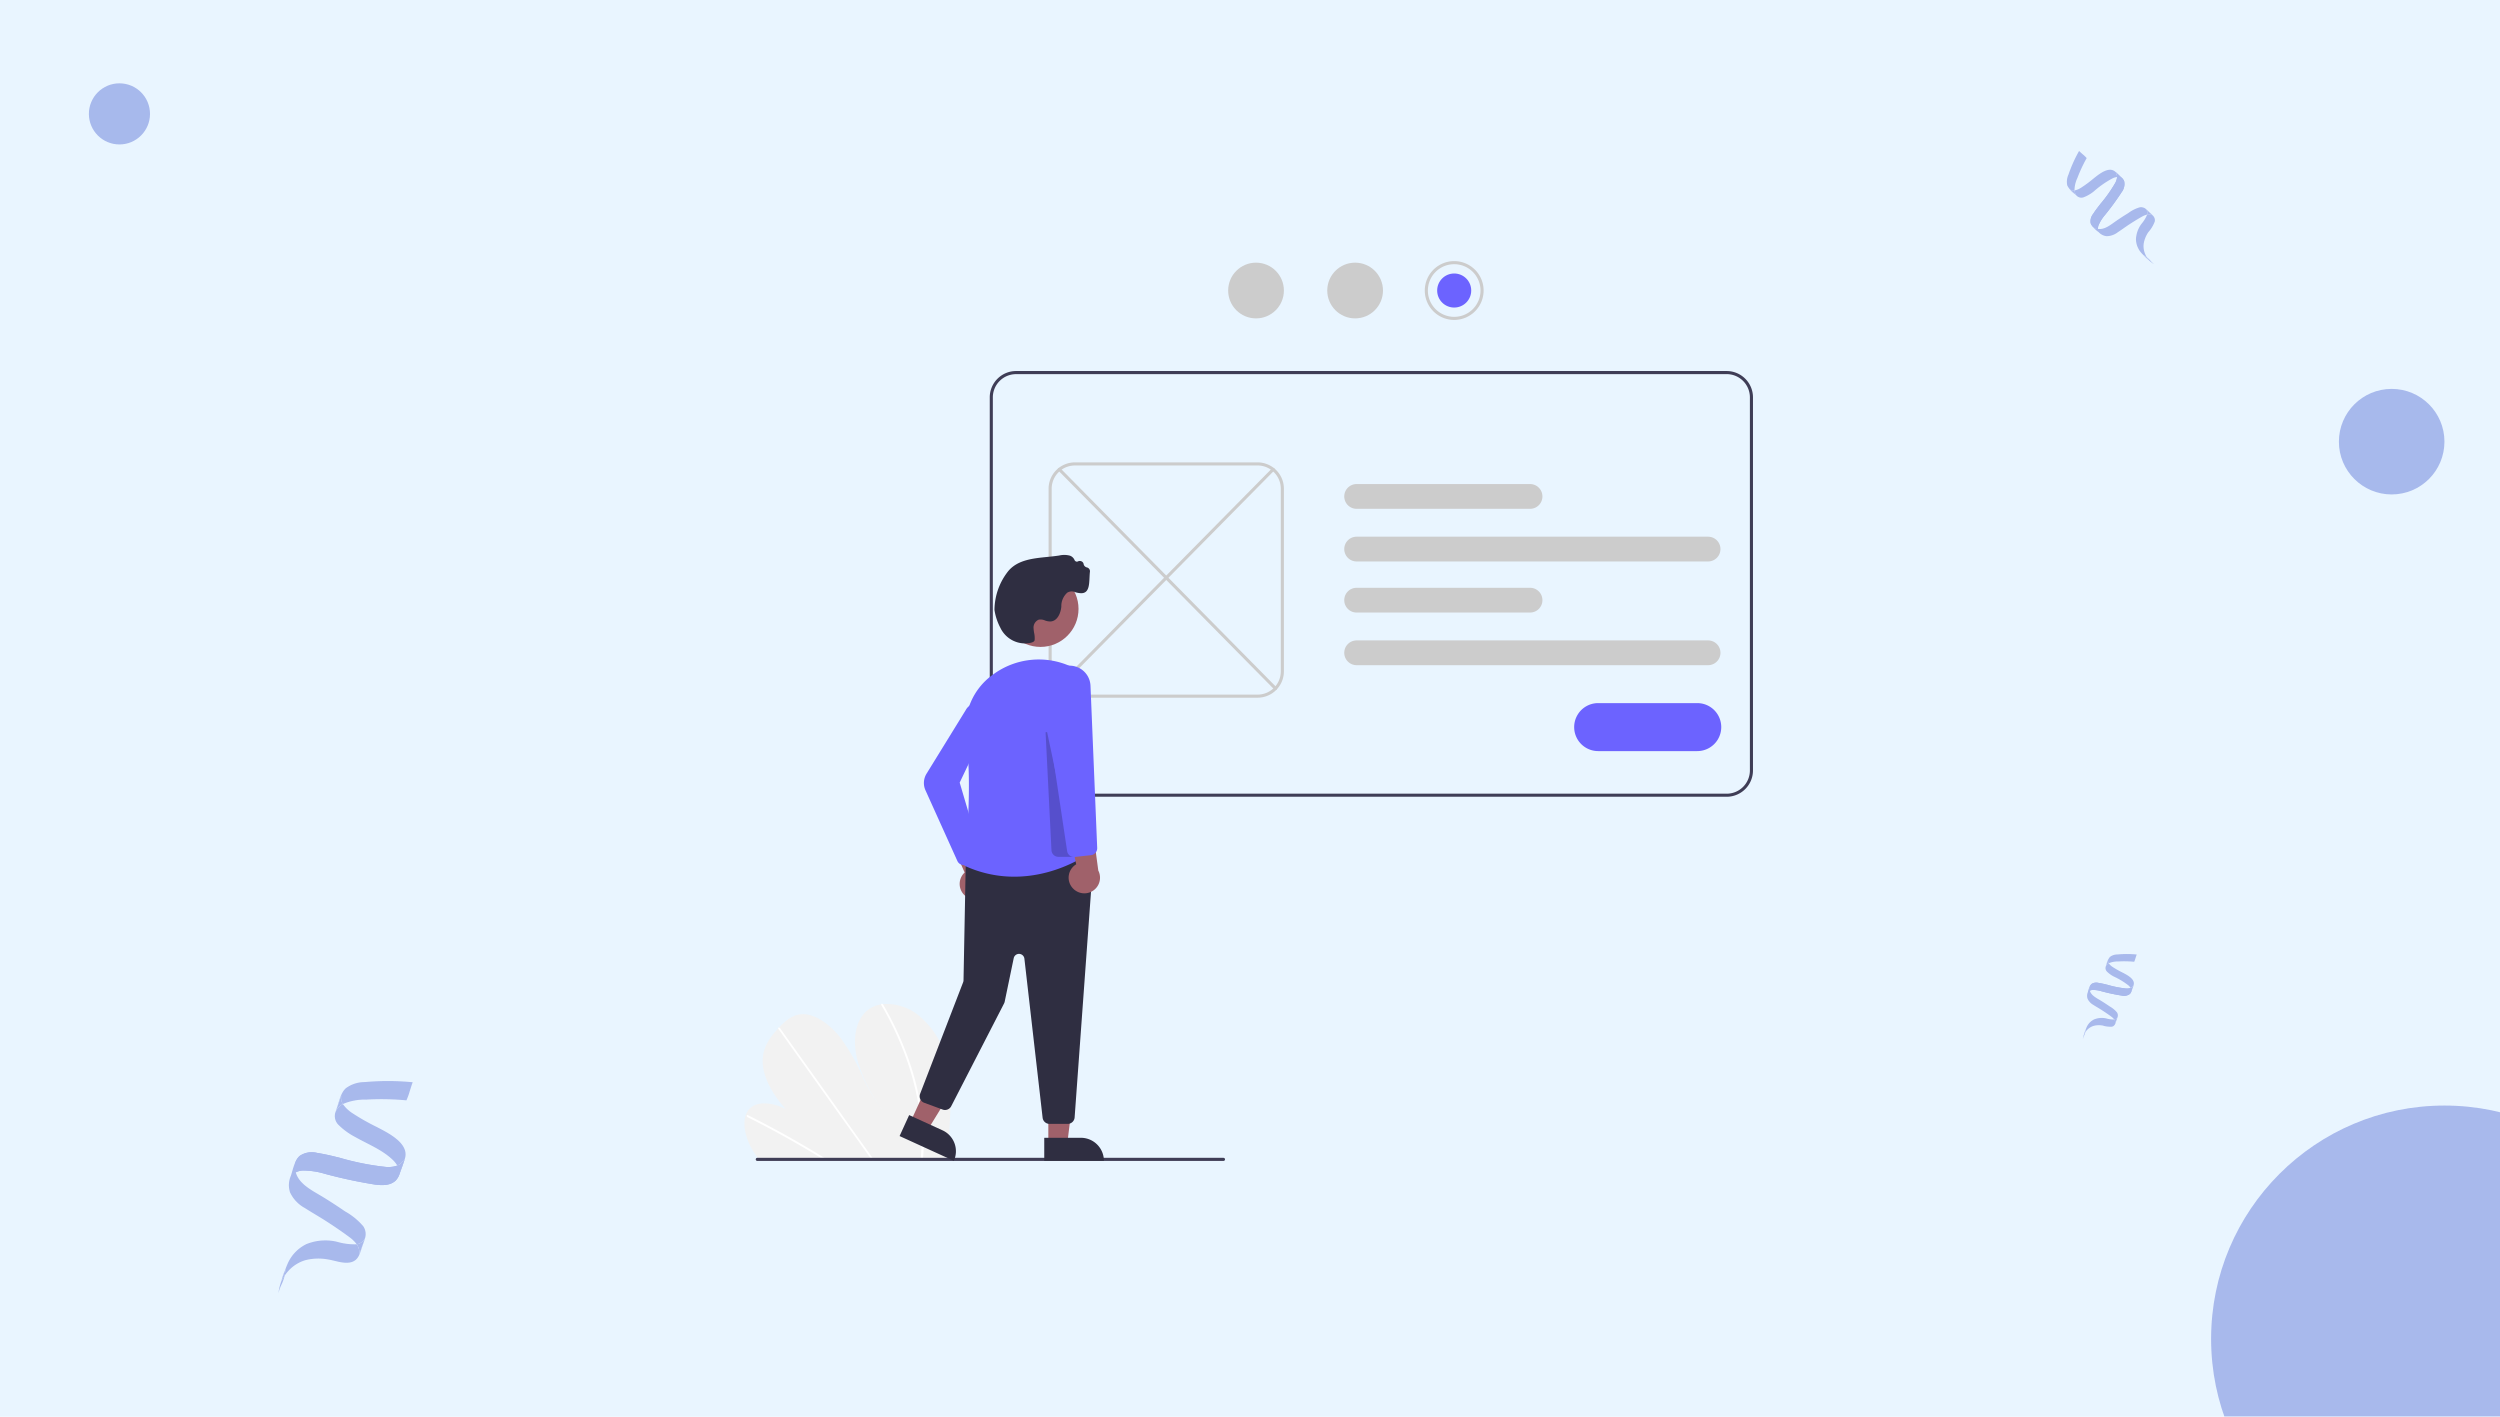 <?xml version="1.0" encoding="UTF-8"?> <svg xmlns="http://www.w3.org/2000/svg" xmlns:xlink="http://www.w3.org/1999/xlink" width="450" height="255" viewBox="0 0 450 255"><defs><clipPath id="clip-path"><rect id="Rectangle_288" data-name="Rectangle 288" width="450" height="255" fill="#7488dd"></rect></clipPath></defs><g id="_Guidelines_for_your_SharePoint_Intranet_" data-name=" Guidelines for your SharePoint Intranet " transform="translate(-490 -2511)"><rect id="Rectangle_287" data-name="Rectangle 287" width="450" height="255" transform="translate(490 2511)" fill="#e9f5ff"></rect><g id="undraw_Steps_re_odoy" transform="translate(624 2558)"><path id="Path_17127" data-name="Path 17127" d="M311.38,656.339a83.394,83.394,0,0,1-.786,10.715c-.017.125-.036.249-.053.374l-33.572-.188c-.1-.124-.2-.249-.29-.376-.313-.42-.607-.852-.877-1.3-1.3-2.151-1.89-4.67-1.295-6.408l.011-.027a3.05,3.05,0,0,1,.6-1.034c1.356-1.526,4.1-1.272,6.585-.04-2.231-2.442-4.008-5.524-4.143-8.275-.132-2.683,1.271-4.6,2.792-6.229l.15-.159c.024-.027.05-.052.074-.079,1.187-1.241,2.572-2.465,4.575-2.317,2.2.163,4.634,2,6.342,4.148a35.866,35.866,0,0,1,3.994,6.954,28.067,28.067,0,0,0,4.247,6.84,26.159,26.159,0,0,1-5.268-10.275c-.746-3.5-.089-6.871,2.142-8.521a5.221,5.221,0,0,1,2.286-.922c.1-.016.194-.029.293-.04a9.162,9.162,0,0,1,6.631,2.187,15.266,15.266,0,0,1,4.711,7.314A24.957,24.957,0,0,1,311.38,656.339Z" transform="translate(-274.275 -505.433)" fill="#f2f2f2"></path><path id="Path_17128" data-name="Path 17128" d="M290.485,719.089l-.642,0q-.306-.191-.614-.378c-.127-.08-.256-.158-.385-.237q-3.194-1.951-6.428-3.742t-6.495-3.421a.269.269,0,0,1-.155-.308.076.076,0,0,1,.011-.023c.03-.057.1-.081.2-.032.267.134.535.268.8.4q3.273,1.656,6.517,3.477t6.447,3.8l.135.083Z" transform="translate(-275.345 -557.212)" fill="#fff"></path><path id="Path_17129" data-name="Path 17129" d="M313.392,678.374l-.4,0-.267-.376-6.31-8.85q-5.165-7.244-10.327-14.488a.256.256,0,0,1-.045-.087c-.029-.107.049-.17.15-.159a.3.3,0,0,1,.21.133l5.79,8.122,10.275,14.414.653.916C313.214,678.123,313.3,678.248,313.392,678.374Z" transform="translate(-289.974 -516.45)" fill="#fff"></path><path id="Path_17130" data-name="Path 17130" d="M370.245,664.985c-.02.669-.065,1.327-.122,1.98l-.034.374-.417,0c.013-.125.025-.25.037-.374.088-.942.15-1.9.159-2.874a40.094,40.094,0,0,0-.789-8.082,50.324,50.324,0,0,0-2.445-8.4,57.666,57.666,0,0,0-4-8.307.222.222,0,0,1-.037-.148c.017-.119.175-.154.293-.04a.344.344,0,0,1,.06.076q.288.5.566.994a57.621,57.621,0,0,1,3.828,8.337,50.083,50.083,0,0,1,2.279,8.409A39.558,39.558,0,0,1,370.245,664.985Z" transform="translate(-337.983 -505.367)" fill="#fff"></path><path id="Path_17131" data-name="Path 17131" d="M713.725,164.634a5.295,5.295,0,1,1,5.295,5.295,5.295,5.295,0,0,1-5.295-5.295Zm10.032,0a4.737,4.737,0,1,0-4.737,4.737A4.737,4.737,0,0,0,723.757,164.634Z" transform="translate(-591.264 -159.339)" fill="#ccc"></path><circle id="Ellipse_636" data-name="Ellipse 636" cx="3.065" cy="3.065" r="3.065" transform="translate(124.69 2.229)" fill="#6c63ff"></circle><circle id="Ellipse_637" data-name="Ellipse 637" cx="5.016" cy="5.016" r="5.016" transform="translate(104.905 0.279)" fill="#ccc"></circle><circle id="Ellipse_638" data-name="Ellipse 638" cx="5.016" cy="5.016" r="5.016" transform="translate(87.07 0.279)" fill="#ccc"></circle><path id="Path_17132" data-name="Path 17132" d="M565.37,306.972H437.462a4.743,4.743,0,0,1-4.737-4.737V235.076a4.743,4.743,0,0,1,4.737-4.737H565.37a4.743,4.743,0,0,1,4.737,4.737v67.159A4.743,4.743,0,0,1,565.37,306.972ZM437.462,230.9a4.185,4.185,0,0,0-4.18,4.18v67.159a4.185,4.185,0,0,0,4.18,4.18H565.37a4.185,4.185,0,0,0,4.18-4.18V235.076a4.185,4.185,0,0,0-4.18-4.18Z" transform="translate(-388.57 -210.554)" fill="#3f3d56"></path><path id="Path_17133" data-name="Path 17133" d="M508.345,331.7H475.462a4.743,4.743,0,0,1-4.737-4.737V294.076a4.743,4.743,0,0,1,4.737-4.737h32.883a4.743,4.743,0,0,1,4.737,4.737v32.883A4.743,4.743,0,0,1,508.345,331.7Zm-32.883-41.8a4.185,4.185,0,0,0-4.18,4.18v32.883a4.185,4.185,0,0,0,4.18,4.18h32.883a4.185,4.185,0,0,0,4.18-4.18V294.076a4.185,4.185,0,0,0-4.18-4.18Z" transform="translate(-415.98 -253.112)" fill="#ccc"></path><path id="Path_17134" data-name="Path 17134" d="M727.2,341.8H663.943a2.229,2.229,0,0,1,0-4.459H727.2a2.229,2.229,0,1,1,0,4.459Z" transform="translate(-553.747 -287.736)" fill="#ccc"></path><path id="Path_17135" data-name="Path 17135" d="M695.154,307.8H663.943a2.229,2.229,0,0,1,0-4.459h31.211a2.229,2.229,0,0,1,0,4.459Z" transform="translate(-553.747 -263.211)" fill="#ccc"></path><path id="Path_17136" data-name="Path 17136" d="M727.2,408.8H663.943a2.229,2.229,0,0,1,0-4.459H727.2a2.229,2.229,0,1,1,0,4.459Z" transform="translate(-553.747 -336.066)" fill="#ccc"></path><path id="Path_17137" data-name="Path 17137" d="M695.154,374.8H663.943a2.229,2.229,0,0,1,0-4.459h31.211a2.229,2.229,0,0,1,0,4.459Z" transform="translate(-553.747 -311.54)" fill="#ccc"></path><path id="Path_17138" data-name="Path 17138" d="M515.858,332.879a.277.277,0,0,1-.2-.083l-38.907-39.431a.279.279,0,1,1,.4-.391l38.907,39.431a.279.279,0,0,1-.2.474Z" transform="translate(-420.271 -255.674)" fill="#ccc"></path><path id="Path_17139" data-name="Path 17139" d="M475.44,332.88a.279.279,0,0,1-.2-.474l38.905-39.431a.279.279,0,1,1,.4.391L475.638,332.8A.277.277,0,0,1,475.44,332.88Z" transform="translate(-419.18 -255.675)" fill="#ccc"></path><path id="Path_17140" data-name="Path 17140" d="M832.379,453.478H814.544a4.319,4.319,0,0,1,0-8.639h17.835a4.319,4.319,0,0,1,0,8.639Z" transform="translate(-660.873 -365.28)" fill="#6c63ff"></path><path id="Path_17141" data-name="Path 17141" d="M281.91,739.12h83.879a.279.279,0,1,0,0-.557H281.91a.279.279,0,1,0,0,.557Z" transform="translate(-279.581 -577.153)" fill="#3f3d56"></path><path id="Path_17142" data-name="Path 17142" d="M196.283,535.662H199.7l1.625-13.178h-5.042Z" transform="translate(-141.584 -376.885)" fill="#a0616a"></path><path id="Path_17143" data-name="Path 17143" d="M0,0H10.737V4.148H4.148A4.148,4.148,0,0,1,0,0H0Z" transform="translate(64.703 161.949) rotate(179.997)" fill="#2f2e41"></path><path id="Path_17144" data-name="Path 17144" d="M107.329,524.858l3.107,1.42,6.954-11.311-4.587-2.095Z" transform="translate(-77.42 -369.952)" fill="#a0616a"></path><path id="Path_17145" data-name="Path 17145" d="M0,0H10.737V4.148H4.149A4.148,4.148,0,0,1,0,0H0Z" transform="translate(37.691 161.95) rotate(-155.452)" fill="#2f2e41"></path><path id="Path_17146" data-name="Path 17146" d="M406.332,534.973a2.8,2.8,0,0,1-.223-4.291l-4.016-9.112,5.1.865,3.031,8.521a2.817,2.817,0,0,1-3.894,4.018Z" transform="translate(-366.474 -420.628)" fill="#a0616a"></path><path id="Path_17147" data-name="Path 17147" d="M409.592,586.01l-3.278-28.626a.975.975,0,0,0-1.924-.087l-1.625,7.829a1.246,1.246,0,0,1-.113.318l-9.512,18.495a1.254,1.254,0,0,1-1.549.6l-3.307-1.219a1.254,1.254,0,0,1-.737-1.628l7.743-20.079a.973.973,0,0,0,.065-.333l.4-20.966a1.254,1.254,0,0,1,1.132-1.224l20.547-2a1.254,1.254,0,0,1,1.373,1.339l-3.452,47.529a1.259,1.259,0,0,1-1.251,1.163h-3.264A1.254,1.254,0,0,1,409.592,586.01Z" transform="translate(-355.922 -431.819)" fill="#2f2e41"></path><circle id="Ellipse_639" data-name="Ellipse 639" cx="6.844" cy="6.844" r="6.844" transform="translate(46.446 55.758)" fill="#a0616a"></circle><path id="Path_17148" data-name="Path 17148" d="M435.952,418.141q-.281-.134-.558-.258h0a13.859,13.859,0,0,0-13.939,1.505,11.762,11.762,0,0,0-4.821,11.215c1.226,9.3-.178,21.915-.323,23.172,11.251,5.174,21.122-1.331,22-1.935Z" transform="translate(-376.729 -344.955)" fill="#6c63ff"></path><path id="Path_17149" data-name="Path 17149" d="M397.165,474.086a1.251,1.251,0,0,1-.945-.722l-5.743-12.725a3.191,3.191,0,0,1,.192-2.99l7.053-11.444a2.315,2.315,0,0,1,4.129,2.093l-5.217,10.956,3.429,11.606a1.26,1.26,0,0,1-.278,1.2l-1.5,1.633a1.25,1.25,0,0,1-.923.407A1.271,1.271,0,0,1,397.165,474.086Z" transform="translate(-357.891 -365.386)" fill="#6c63ff"></path><path id="Path_17150" data-name="Path 17150" d="M469.835,484.809l-1.062-21.234.275-.036L473.822,486h-2.734a1.253,1.253,0,0,1-1.252-1.191Z" transform="translate(-414.572 -378.768)" opacity="0.2"></path><path id="Path_17151" data-name="Path 17151" d="M482.625,527.965a2.8,2.8,0,0,1,.673-4.244l-2.037-9.748,4.811,1.905,1.2,8.964a2.817,2.817,0,0,1-4.644,3.122Z" transform="translate(-423.581 -415.148)" fill="#a0616a"></path><path id="Path_17152" data-name="Path 17152" d="M472.288,454.017l-4.021-26.805,0-.025.777-3.575a3.77,3.77,0,0,1,7.45.645l1.207,29.2a1.258,1.258,0,0,1-1.114,1.3l-2.916.324a1.32,1.32,0,0,1-.141.008A1.25,1.25,0,0,1,472.288,454.017Z" transform="translate(-414.205 -347.826)" fill="#6c63ff"></path><path id="Path_17153" data-name="Path 17153" d="M441.207,365.05a4.93,4.93,0,0,1-4.425-2.845h0a10.039,10.039,0,0,1-1.048-3.178,11.362,11.362,0,0,1,2.542-7.069c1.691-1.944,4.368-2.215,6.956-2.477.707-.072,1.439-.146,2.131-.253a4.006,4.006,0,0,1,1.961.026,1.423,1.423,0,0,1,.817.773.492.492,0,0,0,.276.276.417.417,0,0,0,.335-.016.749.749,0,0,1,.678,0,.659.659,0,0,1,.354.482.691.691,0,0,0,.065.2.8.8,0,0,0,.522.4.706.706,0,0,1,.549.756c-.042.352-.059.731-.077,1.1-.065,1.381-.131,2.808-1.519,2.785a4,4,0,0,1-1.045-.185,1.55,1.55,0,0,0-1.435.083,3.232,3.232,0,0,0-1.075,2.53l-.021.165c-.138,1.082-.71,2.383-1.866,2.492a2.687,2.687,0,0,1-1.074-.186,1.924,1.924,0,0,0-1.119-.134,1.542,1.542,0,0,0-.914,1.594,6.214,6.214,0,0,0,.1.8,4.259,4.259,0,0,1,.089,1.274c-.033.26-.331.431-.939.538A4.706,4.706,0,0,1,441.207,365.05Z" transform="translate(-390.729 -296.232)" fill="#2f2e41"></path></g><g id="Group_4910" data-name="Group 4910" transform="translate(903.813 2265.171) rotate(19)" opacity="0.558"><path id="Path_15362" data-name="Path 15362" d="M102.428,424.656a1.5,1.5,0,0,0,.072.166C102.534,424.309,102.271,424.224,102.428,424.656Z" transform="translate(-0.093 -11.687)" fill="#7488dd"></path><path id="Path_15363" data-name="Path 15363" d="M102.4,426.44c-.025.065-.041.13-.066.2C102.356,426.569,102.378,426.5,102.4,426.44Z" transform="translate(-0.065 -12.892)" fill="#7488dd"></path><path id="Path_15364" data-name="Path 15364" d="M106.019,413.136v0Z" transform="translate(-2.222 -5.111)" fill="#7488dd"></path><path id="Path_15365" data-name="Path 15365" d="M106.015,410.521q0,.564,0,1.128v0l0,.127v.018a1.243,1.243,0,0,1,.313-.687A.837.837,0,0,1,106.015,410.521Z" transform="translate(-2.217 -3.582)" fill="#7488dd"></path><path id="Path_15366" data-name="Path 15366" d="M117.978,435.729l0-.057v.046Z" transform="translate(-9.216 -18.291)" fill="#7488dd"></path><path id="Path_15367" data-name="Path 15367" d="M117.975,435.619v.045h0Z" transform="translate(-9.215 -18.238)" fill="#7488dd"></path><path id="Path_15368" data-name="Path 15368" d="M105.984,406.939a.837.837,0,0,0,.308.587,3.955,3.955,0,0,1,1.478-.848,18.914,18.914,0,0,1,2.771-.9,4.864,4.864,0,0,0,.011-.692c0-.055-.025-.687,0-.692a18.6,18.6,0,0,0-3.284,1.118,2.267,2.267,0,0,0-1.142.862,3.273,3.273,0,0,0-.151,1.521c0,.1,0,.2.006.3l0-.127Q105.983,407.5,105.984,406.939Z" transform="translate(-2.186 0)" fill="#7488dd"></path><path id="Path_15369" data-name="Path 15369" d="M118,432.7c0,.007,0,.013,0,.019s0,.026,0,.039Z" transform="translate(-9.227 -16.551)" fill="#7488dd"></path><path id="Path_15370" data-name="Path 15370" d="M106.006,413.578l0-.015v.015Z" transform="translate(-2.215 -5.351)" fill="#7488dd"></path><path id="Path_15371" data-name="Path 15371" d="M117.976,435.781h0v0Z" transform="translate(-9.216 -18.355)" fill="#7488dd"></path><path id="Path_15372" data-name="Path 15372" d="M109.619,414.2c-.034-1.169-1.8-1.366-2.669-1.5a15.808,15.808,0,0,1-1.909-.352,2.527,2.527,0,0,1-.935-.414,1.243,1.243,0,0,0-.313.687.892.892,0,0,0,.481.825,5.04,5.04,0,0,0,1.48.452,12.884,12.884,0,0,1,3.035.659,1.954,1.954,0,0,1,.471.291,1.181,1.181,0,0,0,.171-.188c.069-.094.091-.237.158-.32q0,.5,0,1l-.025-.082c-.029-.049-.045-.1-.076-.153a1.068,1.068,0,0,0-.165-.2c-.019-.019-.04-.035-.06-.052-.027.024-.055.047-.084.069a1.99,1.99,0,0,1-.651.294,18.931,18.931,0,0,1-3.385.46c-.543.051-1.09.1-1.627.2a1.55,1.55,0,0,0-1.133.617,3.332,3.332,0,0,0-.135,1.569,1.674,1.674,0,0,0,.333,1.144,2.484,2.484,0,0,0,1.384.723c.6.146,1.216.259,1.82.409.627.156,1.254.324,1.87.521a2.424,2.424,0,0,1,.69.323.792.792,0,0,0,.427-.6,1,1,0,0,0-.4-.78,4.79,4.79,0,0,0-1.6-.588q-.915-.256-1.843-.461c-.822-.182-1.922-.3-2.427-1.043a1.245,1.245,0,0,1,.4-.274,5.408,5.408,0,0,1,1.615-.308,35.054,35.054,0,0,0,3.7-.449,1.763,1.763,0,0,0,1.29-.755,1.264,1.264,0,0,0,.11-.592C109.621,414.949,109.63,414.573,109.619,414.2Zm-7.284,3.178c-.158-.432.105-.347.072.166A1.5,1.5,0,0,1,102.335,417.378Z" transform="translate(0 -4.409)" fill="#7488dd"></path><path id="Path_15373" data-name="Path 15373" d="M116.966,433.343a.981.981,0,0,1,.419.661v-.045q0-.589.01-1.178c0-.013,0-.026,0-.039A.792.792,0,0,1,116.966,433.343Z" transform="translate(-8.625 -16.578)" fill="#7488dd"></path><path id="Path_15374" data-name="Path 15374" d="M106.644,442.467a4.034,4.034,0,0,0,0,.824c0-.025,0-.051,0-.076C106.646,442.967,106.641,442.717,106.644,442.467Z" transform="translate(-2.577 -22.265)" fill="#7488dd"></path><path id="Path_15375" data-name="Path 15375" d="M106.7,442.454c-.014-.081-.025-.08-.034-.032,0,.249,0,.5,0,.747,0,.025,0,.051,0,.076s.015,0,.025-.06.012-.093.02-.139c.014-.079.032-.157.053-.234,0-.012,0-.024-.006-.036C106.739,442.669,106.722,442.562,106.7,442.454Z" transform="translate(-2.603 -22.22)" fill="#7488dd"></path><path id="Path_15376" data-name="Path 15376" d="M106.7,443.78c-.01.059-.018.075-.025.06a3.923,3.923,0,0,0,.083.915,3.3,3.3,0,0,1,.011-.692,3.649,3.649,0,0,0,0-.656c-.021.077-.039.155-.053.234C106.714,443.688,106.71,443.734,106.7,443.78Z" transform="translate(-2.608 -22.815)" fill="#7488dd"></path><path id="Path_15377" data-name="Path 15377" d="M111.379,433.378c0-.187.008-.37,0-.543q-.006.589-.01,1.178l0,.057,0-.011v0a.981.981,0,0,0-.419-.661,4.417,4.417,0,0,1-1.39.29,3.65,3.65,0,0,0-2.038.876,2.817,2.817,0,0,0-.82,1.744c-.016.175-.023.351-.025.528.009-.047.02-.048.034.032.018.108.035.215.061.322,0,.012,0,.024.006.036a2.858,2.858,0,0,1,.173-.479,2.686,2.686,0,0,1,.888-1.067,3.834,3.834,0,0,1,1.5-.571,4.572,4.572,0,0,0,1.638-.346C111.47,434.445,111.377,433.894,111.379,433.378Z" transform="translate(-2.605 -16.632)" fill="#7488dd"></path><path id="Path_15378" data-name="Path 15378" d="M109.646,417.555c-.01.029-.021.056-.032.082v-.01c-.068.083-.09.226-.158.32a1.184,1.184,0,0,1-.171.188c-.027.024-.055.047-.084.069a1.991,1.991,0,0,1-.651.294,18.931,18.931,0,0,1-3.385.46c-.543.051-1.09.1-1.627.2a1.55,1.55,0,0,0-1.133.617,1.231,1.231,0,0,0-.143.475,1.4,1.4,0,0,0,.159.581,1.614,1.614,0,0,0,.1.159,1.245,1.245,0,0,1,.4-.274,5.406,5.406,0,0,1,1.615-.308,35.071,35.071,0,0,0,3.7-.449,1.763,1.763,0,0,0,1.29-.755,1.264,1.264,0,0,0,.11-.592C109.646,418.258,109.654,417.906,109.646,417.555Z" transform="translate(-0.026 -7.696)" fill="#7488dd"></path></g><g id="Group_4911" data-name="Group 4911" transform="translate(584.813 2285.171) rotate(19)" opacity="0.558"><path id="Path_15362-2" data-name="Path 15362" d="M102.5,425.071a3.736,3.736,0,0,0,.18.413C102.768,424.205,102.111,423.994,102.5,425.071Z" transform="translate(0.006 0.717)" fill="#7488dd"></path><path id="Path_15363-2" data-name="Path 15363" d="M102.5,426.44c-.062.163-.1.325-.166.494C102.4,426.761,102.449,426.6,102.5,426.44Z" transform="translate(0.004 0.791)" fill="#7488dd"></path><path id="Path_15364-2" data-name="Path 15364" d="M106.021,413.136l0,.107v.133Z" transform="translate(0.136 0.314)" fill="#7488dd"></path><path id="Path_15365-2" data-name="Path 15365" d="M106.024,410.521q0,1.408-.005,2.816l0-.107,0,.239v-.133l-.009.317,0,.045a3.1,3.1,0,0,1,.781-1.713A2.089,2.089,0,0,1,106.024,410.521Z" transform="translate(0.136 0.22)" fill="#7488dd"></path><path id="Path_15366-2" data-name="Path 15366" d="M117.981,435.814l0-.142v.114Z" transform="translate(0.566 1.123)" fill="#7488dd"></path><path id="Path_15367-2" data-name="Path 15367" d="M117.977,435.675l0-.094,0,.206v-.112Z" transform="translate(0.566 1.119)" fill="#7488dd"></path><path id="Path_15368-2" data-name="Path 15368" d="M106.025,410.741a2.088,2.088,0,0,0,.769,1.464,9.869,9.869,0,0,1,3.687-2.115,47.193,47.193,0,0,1,6.915-2.24,12.138,12.138,0,0,0,.027-1.726c0-.138-.062-1.713-.006-1.728a46.4,46.4,0,0,0-8.194,2.791,5.655,5.655,0,0,0-2.85,2.15c-.6,1.1-.375,2.6-.377,3.8,0,.258,0,.5.016.741l.009-.317Q106.023,412.148,106.025,410.741Z" transform="translate(0.134 0)" fill="#7488dd"></path><path id="Path_15369-2" data-name="Path 15369" d="M118,432.7c0,.016-.006.032-.008.048,0,.032,0,.064.007.1Z" transform="translate(0.566 1.016)" fill="#7488dd"></path><path id="Path_15370-2" data-name="Path 15370" d="M106.006,413.627l.005-.037,0-.044Z" transform="translate(0.136 0.328)" fill="#7488dd"></path><path id="Path_15371-2" data-name="Path 15371" d="M117.976,435.782v0Z" transform="translate(0.566 1.126)" fill="#7488dd"></path><path id="Path_15372-2" data-name="Path 15372" d="M120.685,417.588c-.085-2.917-4.5-3.408-6.66-3.743a39.441,39.441,0,0,1-4.763-.877,6.305,6.305,0,0,1-2.334-1.034,3.1,3.1,0,0,0-.781,1.713,2.225,2.225,0,0,0,1.2,2.058,12.575,12.575,0,0,0,3.692,1.127c2.521.468,5.206.57,7.573,1.644a4.877,4.877,0,0,1,1.175.727,2.947,2.947,0,0,0,.426-.468c.171-.235.226-.591.395-.8q0,1.243-.005,2.486c-.021-.068-.042-.137-.063-.205-.073-.123-.112-.257-.19-.381a2.664,2.664,0,0,0-.412-.5c-.048-.047-.1-.087-.15-.13-.067.06-.137.118-.21.173a4.965,4.965,0,0,1-1.624.734,47.232,47.232,0,0,1-8.446,1.149c-1.354.126-2.719.25-4.059.492a3.868,3.868,0,0,0-2.828,1.538c-.62,1.069-.34,2.757-.338,3.915a4.178,4.178,0,0,0,.832,2.854,6.2,6.2,0,0,0,3.454,1.8c1.507.365,3.034.647,4.54,1.021,1.565.388,3.128.809,4.666,1.3a6.049,6.049,0,0,1,1.721.8,1.976,1.976,0,0,0,1.066-1.5,2.5,2.5,0,0,0-1-1.945,11.951,11.951,0,0,0-3.987-1.468q-2.284-.639-4.6-1.151c-2.052-.455-4.8-.74-6.056-2.6a3.106,3.106,0,0,1,.992-.685,13.49,13.49,0,0,1,4.029-.769,87.488,87.488,0,0,0,9.239-1.121c1.227-.268,2.6-.687,3.22-1.884a3.153,3.153,0,0,0,.273-1.476C120.69,419.456,120.712,418.519,120.685,417.588Zm-18.175,7.93c-.394-1.077.263-.866.18.413A3.735,3.735,0,0,1,102.51,425.518Z" transform="translate(0 0.271)" fill="#7488dd"></path><path id="Path_15373-2" data-name="Path 15373" d="M116.966,434.241a2.447,2.447,0,0,1,1.046,1.648l0-.206,0,.094q.012-1.47.026-2.939c0-.032-.005-.064-.007-.1A1.976,1.976,0,0,1,116.966,434.241Z" transform="translate(0.529 1.017)" fill="#7488dd"></path><path id="Path_15374-2" data-name="Path 15374" d="M106.674,442.467a10.066,10.066,0,0,0,.005,2.055c0-.063,0-.127,0-.191C106.678,443.714,106.665,443.09,106.674,442.467Z" transform="translate(0.158 1.366)" fill="#7488dd"></path><path id="Path_15375-2" data-name="Path 15375" d="M106.756,442.551c-.035-.2-.062-.2-.084-.081-.008.623,0,1.247,0,1.865,0,.063,0,.127,0,.19.017.036.037,0,.062-.15.02-.115.031-.231.051-.347.035-.2.081-.392.133-.584-.005-.03-.009-.061-.016-.09C106.843,443.087,106.8,442.82,106.756,442.551Z" transform="translate(0.16 1.364)" fill="#7488dd"></path><path id="Path_15376-2" data-name="Path 15376" d="M106.739,444.338c-.025.148-.046.186-.062.15a9.787,9.787,0,0,0,.208,2.283,8.243,8.243,0,0,1,.028-1.727,9.1,9.1,0,0,0,.009-1.638c-.052.193-.1.387-.133.584C106.77,444.107,106.759,444.223,106.739,444.338Z" transform="translate(0.16 1.4)" fill="#7488dd"></path><path id="Path_15377-2" data-name="Path 15377" d="M118.417,434.189c0-.466.021-.922-.008-1.354q-.014,1.468-.026,2.939l0,.142-.005-.028v0a2.447,2.447,0,0,0-1.046-1.648,11.018,11.018,0,0,1-3.468.723,9.107,9.107,0,0,0-5.085,2.185,7.028,7.028,0,0,0-2.047,4.351c-.04.436-.057.876-.063,1.317.022-.118.049-.12.084.081.046.269.087.537.151.8.006.029.01.06.016.09a7.136,7.136,0,0,1,.431-1.194,6.7,6.7,0,0,1,2.217-2.662,9.566,9.566,0,0,1,3.741-1.424c1.316-.245,2.924-.124,4.087-.863C118.643,436.852,118.412,435.478,118.417,434.189Z" transform="translate(0.16 1.021)" fill="#7488dd"></path><path id="Path_15378-2" data-name="Path 15378" d="M120.686,417.555c-.026.071-.053.139-.08.2v-.024c-.169.207-.224.564-.395.8a2.952,2.952,0,0,1-.426.468c-.067.06-.137.118-.21.173a4.968,4.968,0,0,1-1.624.734,47.232,47.232,0,0,1-8.446,1.149c-1.354.126-2.719.25-4.059.492a3.868,3.868,0,0,0-2.828,1.538,3.072,3.072,0,0,0-.357,1.184,3.491,3.491,0,0,0,.4,1.45,4.021,4.021,0,0,0,.259.4,3.106,3.106,0,0,1,.992-.685,13.49,13.49,0,0,1,4.029-.769,87.489,87.489,0,0,0,9.239-1.121c1.226-.268,2.6-.687,3.22-1.884a3.153,3.153,0,0,0,.273-1.476C120.687,419.31,120.706,418.43,120.686,417.555Z" transform="translate(0.002 0.472)" fill="#7488dd"></path></g><g id="Group_4912" data-name="Group 4912" transform="translate(493.085 2343.217) rotate(-47)" opacity="0.558"><path id="Path_15362-3" data-name="Path 15362" d="M102.447,424.755a2.031,2.031,0,0,0,.1.225C102.59,424.284,102.233,424.169,102.447,424.755Z" transform="translate(-0.07 -8.732)" fill="#7488dd"></path><path id="Path_15363-3" data-name="Path 15363" d="M102.42,426.44c-.034.088-.055.177-.09.269C102.365,426.615,102.395,426.526,102.42,426.44Z" transform="translate(-0.049 -9.633)" fill="#7488dd"></path><path id="Path_15364-3" data-name="Path 15364" d="M106.02,413.136l0,.058v.072Z" transform="translate(-1.66 -3.819)" fill="#7488dd"></path><path id="Path_15365-3" data-name="Path 15365" d="M106.017,410.521q0,.765,0,1.53l0-.058,0,.13v-.072l-.005.172v.024a1.686,1.686,0,0,1,.425-.931A1.135,1.135,0,0,1,106.017,410.521Z" transform="translate(-1.656 -2.676)" fill="#7488dd"></path><path id="Path_15366-3" data-name="Path 15366" d="M117.979,435.749l0-.077v.062Z" transform="translate(-6.886 -13.667)" fill="#7488dd"></path><path id="Path_15367-3" data-name="Path 15367" d="M117.976,435.632l0-.051v.112h0Z" transform="translate(-6.885 -13.627)" fill="#7488dd"></path><path id="Path_15368-3" data-name="Path 15368" d="M105.994,407.845a1.135,1.135,0,0,0,.418.8,5.363,5.363,0,0,1,2-1.15,25.653,25.653,0,0,1,3.758-1.217,6.6,6.6,0,0,0,.015-.938c0-.075-.034-.931,0-.939a25.229,25.229,0,0,0-4.454,1.517,3.074,3.074,0,0,0-1.549,1.169,4.439,4.439,0,0,0-.2,2.063c0,.14,0,.274.008.4l.005-.172Q105.993,408.61,105.994,407.845Z" transform="translate(-1.634 0)" fill="#7488dd"></path><path id="Path_15369-3" data-name="Path 15369" d="M118,432.7c0,.009,0,.017,0,.026s0,.035,0,.052Z" transform="translate(-6.894 -12.366)" fill="#7488dd"></path><path id="Path_15370-3" data-name="Path 15370" d="M106.006,413.59l0-.02v-.024Z" transform="translate(-1.655 -3.998)" fill="#7488dd"></path><path id="Path_15371-3" data-name="Path 15371" d="M117.976,435.781h0v0Z" transform="translate(-6.886 -13.714)" fill="#7488dd"></path><path id="Path_15372-3" data-name="Path 15372" d="M112.255,415.007c-.046-1.586-2.445-1.852-3.62-2.034a21.441,21.441,0,0,1-2.589-.477,3.428,3.428,0,0,1-1.269-.562,1.685,1.685,0,0,0-.425.931,1.209,1.209,0,0,0,.653,1.119,6.835,6.835,0,0,0,2.007.613,17.473,17.473,0,0,1,4.116.893,2.651,2.651,0,0,1,.638.4,1.6,1.6,0,0,0,.231-.255c.093-.128.123-.321.215-.434q0,.676,0,1.351l-.034-.111c-.039-.067-.061-.14-.1-.207a1.448,1.448,0,0,0-.224-.273c-.026-.025-.055-.047-.082-.071-.037.033-.074.064-.114.094a2.7,2.7,0,0,1-.883.4,25.672,25.672,0,0,1-4.59.624c-.736.069-1.478.136-2.206.267a2.1,2.1,0,0,0-1.537.836,4.518,4.518,0,0,0-.184,2.128,2.271,2.271,0,0,0,.452,1.551,3.369,3.369,0,0,0,1.877.98c.819.2,1.649.352,2.468.555.851.211,1.7.44,2.536.706a3.288,3.288,0,0,1,.935.437,1.074,1.074,0,0,0,.579-.815,1.361,1.361,0,0,0-.543-1.057,6.5,6.5,0,0,0-2.167-.8q-1.241-.347-2.5-.626c-1.115-.247-2.607-.4-3.291-1.415a1.687,1.687,0,0,1,.539-.372,7.332,7.332,0,0,1,2.19-.418,47.558,47.558,0,0,0,5.022-.609,2.391,2.391,0,0,0,1.75-1.024,1.714,1.714,0,0,0,.149-.8C112.258,416.022,112.27,415.513,112.255,415.007Zm-9.878,4.31c-.214-.586.143-.471.1.225A2.033,2.033,0,0,1,102.377,419.317Z" transform="translate(0 -3.294)" fill="#7488dd"></path><path id="Path_15373-3" data-name="Path 15373" d="M116.966,433.557a1.33,1.33,0,0,1,.569.9v-.112l0,.051q.007-.8.014-1.6c0-.017,0-.035,0-.052A1.074,1.074,0,0,1,116.966,433.557Z" transform="translate(-6.444 -12.386)" fill="#7488dd"></path><path id="Path_15374-3" data-name="Path 15374" d="M106.651,442.467a5.471,5.471,0,0,0,0,1.117c0-.034,0-.069,0-.1C106.653,443.145,106.647,442.805,106.651,442.467Z" transform="translate(-1.925 -16.636)" fill="#7488dd"></path><path id="Path_15375-3" data-name="Path 15375" d="M106.716,442.477c-.019-.109-.034-.108-.046-.044,0,.338,0,.678,0,1.013,0,.034,0,.069,0,.1s.02,0,.034-.082c.011-.062.017-.126.028-.189.019-.107.044-.213.072-.318,0-.016-.005-.033-.008-.049C106.764,442.768,106.741,442.623,106.716,442.477Z" transform="translate(-1.945 -16.602)" fill="#7488dd"></path><path id="Path_15376-3" data-name="Path 15376" d="M106.711,443.913c-.014.081-.025.1-.034.082a5.32,5.32,0,0,0,.113,1.241,4.48,4.48,0,0,1,.015-.939,4.949,4.949,0,0,0,.005-.89c-.028.1-.053.211-.072.318C106.728,443.788,106.721,443.851,106.711,443.913Z" transform="translate(-1.948 -17.047)" fill="#7488dd"></path><path id="Path_15377-3" data-name="Path 15377" d="M113.056,433.571c0-.253.011-.5,0-.736q-.008.8-.014,1.6l0,.077,0-.015v0a1.33,1.33,0,0,0-.569-.9,5.989,5.989,0,0,1-1.885.393,4.949,4.949,0,0,0-2.764,1.187,3.82,3.82,0,0,0-1.113,2.365c-.022.237-.031.476-.034.716.012-.064.026-.065.046.044.025.146.047.292.082.436,0,.016.006.033.008.049a3.878,3.878,0,0,1,.234-.649,3.642,3.642,0,0,1,1.2-1.447,5.2,5.2,0,0,1,2.033-.774,6.2,6.2,0,0,0,2.221-.469C113.178,435.018,113.053,434.271,113.056,433.571Z" transform="translate(-1.946 -12.427)" fill="#7488dd"></path><path id="Path_15378-3" data-name="Path 15378" d="M112.276,417.555c-.014.039-.029.075-.043.111v-.013c-.092.113-.122.306-.215.434a1.6,1.6,0,0,1-.231.254c-.037.033-.074.064-.114.094a2.7,2.7,0,0,1-.883.4,25.675,25.675,0,0,1-4.59.624c-.736.069-1.478.136-2.206.267a2.1,2.1,0,0,0-1.537.836,1.67,1.67,0,0,0-.194.644,1.9,1.9,0,0,0,.216.788,2.18,2.18,0,0,0,.141.216,1.689,1.689,0,0,1,.539-.372,7.331,7.331,0,0,1,2.19-.418,47.559,47.559,0,0,0,5.022-.609,2.391,2.391,0,0,0,1.75-1.024,1.714,1.714,0,0,0,.149-.8C112.277,418.509,112.287,418.031,112.276,417.555Z" transform="translate(-0.019 -5.75)" fill="#7488dd"></path></g><circle id="Ellipse_640" data-name="Ellipse 640" cx="5.5" cy="5.5" r="5.5" transform="translate(506 2526)" fill="#7488dd" opacity="0.558"></circle><circle id="Ellipse_641" data-name="Ellipse 641" cx="9.5" cy="9.5" r="9.5" transform="translate(911 2581)" fill="#7488dd" opacity="0.558"></circle><g id="Mask_Group_15" data-name="Mask Group 15" transform="translate(490 2511)" opacity="0.558" clip-path="url(#clip-path)"><circle id="Ellipse_642" data-name="Ellipse 642" cx="42" cy="42" r="42" transform="translate(398 199)" fill="#7488dd"></circle></g></g></svg> 